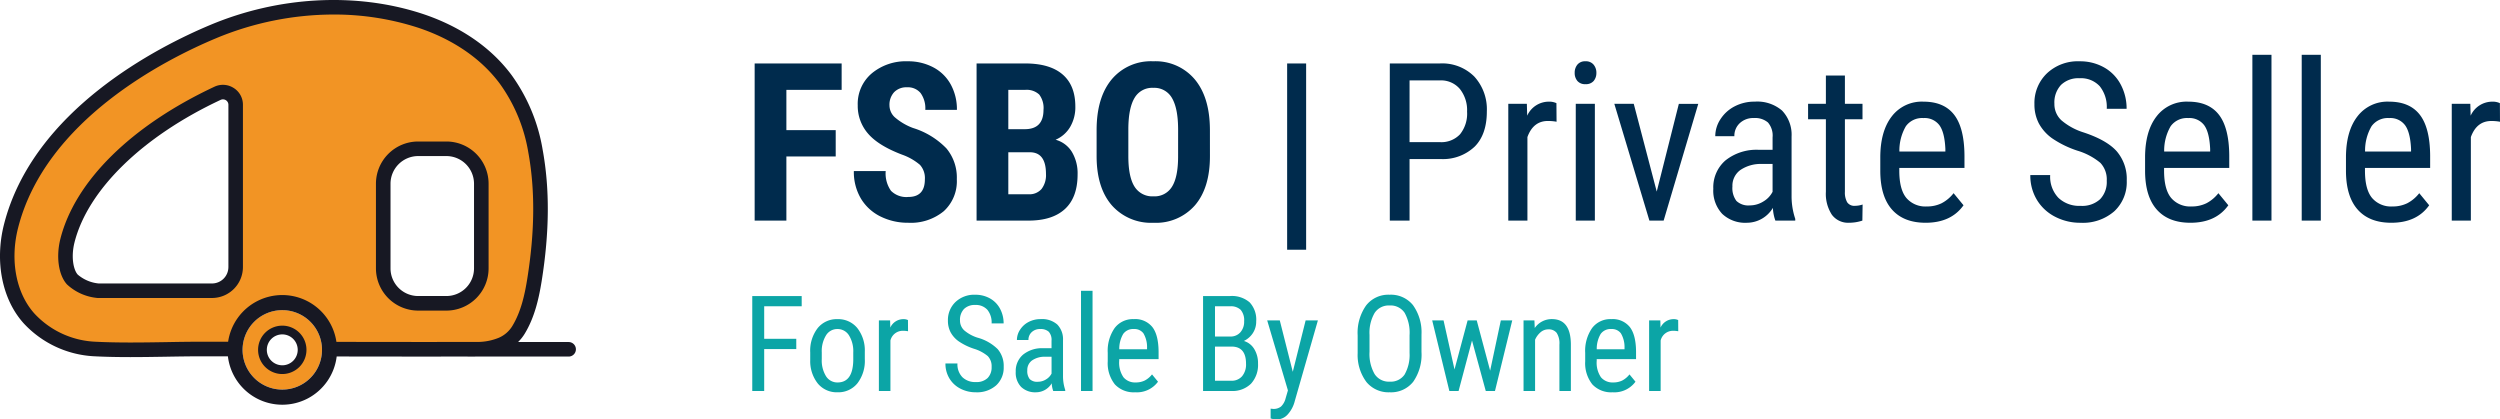 <svg xmlns="http://www.w3.org/2000/svg" width="542.89" height="91.092" viewBox="0 0 542.89 91.092">
  <g id="RVCRAZY---Sell-Your-RV" transform="translate(-80.865 -57.308)">
    <g id="Sell-Your-RV---March-2023" transform="translate(70 0.212)">
      <g id="Group-2" transform="translate(0 0)">
        <g id="Group-17">
          <g id="Group-16" transform="translate(10.865 53.286)">
            <path id="FSBO-_-Private-Selle" data-name="FSBO-|-Private-Selle" d="M20.344-13.922H9.633V0H2.742V-34.125H21.633v5.742h-12v8.742H20.344ZM39.706-8.953a4.275,4.275,0,0,0-1.066-3.152A12.279,12.279,0,0,0,34.76-14.32q-5.133-1.945-7.383-4.559a9.161,9.161,0,0,1-2.25-6.176,8.658,8.658,0,0,1,3.059-6.926,11.54,11.54,0,0,1,7.77-2.613,11.633,11.633,0,0,1,5.6,1.324,9.186,9.186,0,0,1,3.785,3.738,11.214,11.214,0,0,1,1.324,5.484H39.8a5.659,5.659,0,0,0-1.02-3.645,3.571,3.571,0,0,0-2.941-1.254,3.683,3.683,0,0,0-2.812,1.066,4.009,4.009,0,0,0-1.008,2.871,3.536,3.536,0,0,0,1.125,2.543,12.936,12.936,0,0,0,3.984,2.355,17.072,17.072,0,0,1,7.254,4.43A9.869,9.869,0,0,1,46.643-9a8.809,8.809,0,0,1-2.836,6.961A11.226,11.226,0,0,1,36.1.469,13.279,13.279,0,0,1,30.073-.891a10.2,10.2,0,0,1-4.254-3.891,11.3,11.3,0,0,1-1.535-5.977H31.2a6.52,6.52,0,0,0,1.148,4.289A4.7,4.7,0,0,0,36.1-5.133Q39.706-5.133,39.706-8.953ZM50.935,0V-34.125H61.482q5.344,0,8.121,2.379t2.777,6.973A8.4,8.4,0,0,1,71.232-20.3a6.778,6.778,0,0,1-3.141,2.742,5.967,5.967,0,0,1,3.539,2.637,9.027,9.027,0,0,1,1.242,4.887q0,4.969-2.73,7.5T62.232,0Zm6.891-14.836v9.117h4.406a3.459,3.459,0,0,0,2.813-1.148,4.941,4.941,0,0,0,.961-3.258q0-4.594-3.328-4.711Zm0-5.016h3.586q4.055,0,4.055-4.2a4.814,4.814,0,0,0-.937-3.328,4,4,0,0,0-3.047-1.008H57.825Zm43.784,5.859q0,6.867-3.246,10.664a11.221,11.221,0,0,1-9.012,3.8,11.349,11.349,0,0,1-9.023-3.762Q77.047-7.055,77-13.828v-5.836q0-7.031,3.258-10.98A11.084,11.084,0,0,1,89.3-34.594a11.135,11.135,0,0,1,8.977,3.879q3.281,3.879,3.328,10.887ZM94.7-19.711q0-4.617-1.312-6.867a4.392,4.392,0,0,0-4.078-2.25A4.408,4.408,0,0,0,85.25-26.66q-1.312,2.168-1.359,6.6v6.07q0,4.477,1.336,6.6a4.532,4.532,0,0,0,4.125,2.121,4.416,4.416,0,0,0,4.008-2.074q1.313-2.074,1.336-6.434ZM122.5,6.328h-4.125V-34.125H122.5Zm22.458-19.687V0h-4.289V-34.125h10.875a9.846,9.846,0,0,1,7.477,2.848,10.523,10.523,0,0,1,2.719,7.582q0,4.922-2.59,7.582a10.016,10.016,0,0,1-7.3,2.754Zm0-3.68h6.586a5.556,5.556,0,0,0,4.383-1.714,7.151,7.151,0,0,0,1.523-4.907,7.375,7.375,0,0,0-1.57-4.93,5.35,5.35,0,0,0-4.312-1.855h-6.609Zm31.924-4.43a10.093,10.093,0,0,0-1.875-.164q-3.187,0-4.453,3.492V0H166.4V-25.359h4.031l.07,2.578a5.162,5.162,0,0,1,4.711-3.047,3.652,3.652,0,0,1,1.641.328ZM185.2,0h-4.148V-25.359H185.2Zm.328-32.086a2.653,2.653,0,0,1-.586,1.758,2.186,2.186,0,0,1-1.781.7,2.157,2.157,0,0,1-1.758-.7,2.653,2.653,0,0,1-.586-1.758,2.747,2.747,0,0,1,.586-1.781,2.124,2.124,0,0,1,1.758-.727,2.142,2.142,0,0,1,1.77.738A2.724,2.724,0,0,1,185.531-32.086ZM198.635-6.3l4.8-19.055h4.219L200.135,0h-3.094l-7.617-25.359h4.219ZM224.4,0a9.122,9.122,0,0,1-.539-2.766A6.587,6.587,0,0,1,218.232.469a7.27,7.27,0,0,1-5.379-1.934,7.368,7.368,0,0,1-1.934-5.449,7.708,7.708,0,0,1,2.625-6.141,10.8,10.8,0,0,1,7.2-2.32h3.047v-2.7a4.334,4.334,0,0,0-1.008-3.234,4.305,4.305,0,0,0-3.07-.961,4.242,4.242,0,0,0-3.047,1.113,3.728,3.728,0,0,0-1.172,2.824h-4.148a6.719,6.719,0,0,1,1.148-3.715,8,8,0,0,1,3.094-2.777,9.284,9.284,0,0,1,4.336-1.008,8.256,8.256,0,0,1,5.918,1.934,7.568,7.568,0,0,1,2.074,5.637v12.8a15.443,15.443,0,0,0,.8,5.086V0Zm-5.531-3.3a5.5,5.5,0,0,0,2.906-.844,5.2,5.2,0,0,0,2.016-2.109V-12.3h-2.344a7.85,7.85,0,0,0-4.664,1.324,4.2,4.2,0,0,0-1.711,3.574,4.636,4.636,0,0,0,.867,3.129A3.768,3.768,0,0,0,218.864-3.3Zm20.628-28.2v6.141h3.82v3.352h-3.82V-6.261a4.281,4.281,0,0,0,.492,2.276,1.843,1.843,0,0,0,1.688.774,5.241,5.241,0,0,0,1.664-.281L243.289,0a9.11,9.11,0,0,1-2.883.466,4.361,4.361,0,0,1-3.75-1.758,8.285,8.285,0,0,1-1.289-4.969v-15.75H231.5v-3.352h3.867V-31.5ZM257.026.469q-4.734,0-7.266-2.824t-2.578-8.285v-3.07q0-5.672,2.473-8.895a8.2,8.2,0,0,1,6.9-3.223q4.453,0,6.656,2.836t2.25,8.836v2.719H251.307v.586q0,4.078,1.535,5.93A5.413,5.413,0,0,0,257.26-3.07a7.166,7.166,0,0,0,3.223-.691A8.006,8.006,0,0,0,263.1-5.953l2.156,2.625Q262.557.469,257.026.469Zm-.469-22.734a4.35,4.35,0,0,0-3.82,1.77A10.5,10.5,0,0,0,251.33-15h9.984v-.562q-.164-3.609-1.3-5.156A4.009,4.009,0,0,0,256.557-22.266Zm39.8,13.641a5.245,5.245,0,0,0-1.383-3.914,14.167,14.167,0,0,0-4.992-2.648,21.671,21.671,0,0,1-5.52-2.707,9.581,9.581,0,0,1-2.859-3.234,8.85,8.85,0,0,1-.949-4.16,8.9,8.9,0,0,1,2.707-6.68,9.754,9.754,0,0,1,7.09-2.625,10.579,10.579,0,0,1,5.344,1.339,9.137,9.137,0,0,1,3.609,3.727,11.027,11.027,0,0,1,1.266,5.247h-4.312a7.185,7.185,0,0,0-1.523-4.9,5.523,5.523,0,0,0-4.383-1.734,5.394,5.394,0,0,0-4.031,1.456,5.582,5.582,0,0,0-1.43,4.085,4.764,4.764,0,0,0,1.547,3.616,13.713,13.713,0,0,0,4.781,2.606q5.039,1.667,7.207,4.1A9.234,9.234,0,0,1,300.7-8.672,8.623,8.623,0,0,1,298-2.027a10.374,10.374,0,0,1-7.336,2.5,11.8,11.8,0,0,1-5.5-1.3,9.833,9.833,0,0,1-3.961-3.656,10.14,10.14,0,0,1-1.441-5.4h4.313a6.628,6.628,0,0,0,1.77,4.922,6.533,6.533,0,0,0,4.816,1.758,5.733,5.733,0,0,0,4.266-1.453A5.4,5.4,0,0,0,296.359-8.625ZM314.526.469q-4.734,0-7.266-2.824t-2.578-8.285v-3.07q0-5.672,2.473-8.895a8.2,8.2,0,0,1,6.9-3.223q4.453,0,6.656,2.836t2.25,8.836v2.719H308.807v.586q0,4.078,1.535,5.93A5.413,5.413,0,0,0,314.76-3.07a7.166,7.166,0,0,0,3.223-.691A8.006,8.006,0,0,0,320.6-5.953l2.156,2.625Q320.057.469,314.526.469Zm-.469-22.734a4.35,4.35,0,0,0-3.82,1.77A10.5,10.5,0,0,0,308.83-15h9.984v-.562q-.164-3.609-1.3-5.156A4.009,4.009,0,0,0,314.057-22.266ZM332.13,0h-4.148V-36h4.148Zm10.714,0h-4.148V-36h4.148Zm15.307.469q-4.734,0-7.266-2.824t-2.578-8.285v-3.07q0-5.672,2.473-8.895a8.2,8.2,0,0,1,6.9-3.223q4.453,0,6.656,2.836t2.25,8.836v2.719H352.432v.586q0,4.078,1.535,5.93a5.413,5.413,0,0,0,4.418,1.852,7.166,7.166,0,0,0,3.223-.691,8.006,8.006,0,0,0,2.613-2.191l2.156,2.625Q363.682.469,358.151.469Zm-.469-22.734a4.35,4.35,0,0,0-3.82,1.77,10.5,10.5,0,0,0-1.406,5.5h9.984v-.562q-.164-3.609-1.3-5.156A4.009,4.009,0,0,0,357.682-22.266Zm24.073.8a10.093,10.093,0,0,0-1.875-.164q-3.187,0-4.453,3.492V0h-4.148V-25.359h4.031l.07,2.578a5.162,5.162,0,0,1,4.711-3.047,3.652,3.652,0,0,1,1.641.328Z" transform="translate(161.135 51.714)" fill="#002b4d"/>
            <path id="For-Sale-By-Owner" d="M11.781-9.1H4.814V0H2.223V-20.617H12.957v2.223H4.814v7.066h6.967Zm3.029.736a8.011,8.011,0,0,1,1.621-5.289A5.3,5.3,0,0,1,20.715-15.6,5.357,5.357,0,0,1,25-13.707a7.861,7.861,0,0,1,1.664,5.168v1.614a7.983,7.983,0,0,1-1.614,5.268,5.317,5.317,0,0,1-4.3,1.94A5.333,5.333,0,0,1,16.474-1.6,7.817,7.817,0,0,1,14.81-6.7Zm2.506,1.444a6.492,6.492,0,0,0,.927,3.717,2.886,2.886,0,0,0,2.5,1.352q3.313,0,3.413-4.786V-8.369a6.5,6.5,0,0,0-.935-3.717,2.9,2.9,0,0,0-2.506-1.366,2.854,2.854,0,0,0-2.471,1.366,6.505,6.505,0,0,0-.927,3.7ZM36.05-12.971a6.1,6.1,0,0,0-1.133-.1,2.75,2.75,0,0,0-2.69,2.11V0H29.72V-15.321h2.436l.042,1.558A3.118,3.118,0,0,1,35.044-15.6a2.207,2.207,0,0,1,.991.2ZM54.2-5.211a3.169,3.169,0,0,0-.835-2.365,8.559,8.559,0,0,0-3.016-1.6,13.093,13.093,0,0,1-3.335-1.635,5.788,5.788,0,0,1-1.728-1.954,5.347,5.347,0,0,1-.573-2.513,5.38,5.38,0,0,1,1.635-4.036A5.893,5.893,0,0,1,50.632-20.9a6.392,6.392,0,0,1,3.229.809,5.52,5.52,0,0,1,2.181,2.251,6.662,6.662,0,0,1,.765,3.17H54.2a4.341,4.341,0,0,0-.92-2.959,3.337,3.337,0,0,0-2.648-1.048A3.259,3.259,0,0,0,48.2-17.8a3.372,3.372,0,0,0-.864,2.468,2.878,2.878,0,0,0,.935,2.185,8.285,8.285,0,0,0,2.889,1.574,9.942,9.942,0,0,1,4.354,2.48,5.579,5.579,0,0,1,1.31,3.852,5.21,5.21,0,0,1-1.628,4.014A6.268,6.268,0,0,1,50.76.283,7.131,7.131,0,0,1,47.439-.5a5.941,5.941,0,0,1-2.393-2.209,6.126,6.126,0,0,1-.871-3.264h2.605A4,4,0,0,0,47.85-3,3.947,3.947,0,0,0,50.76-1.94a3.464,3.464,0,0,0,2.577-.878A3.264,3.264,0,0,0,54.2-5.211ZM67.581,0a5.511,5.511,0,0,1-.326-1.671,3.98,3.98,0,0,1-3.4,1.954,4.392,4.392,0,0,1-3.25-1.168,4.452,4.452,0,0,1-1.168-3.292,4.657,4.657,0,0,1,1.586-3.71,6.526,6.526,0,0,1,4.347-1.4h1.841v-1.628a2.619,2.619,0,0,0-.609-1.954,2.6,2.6,0,0,0-1.855-.581,2.563,2.563,0,0,0-1.841.673,2.252,2.252,0,0,0-.708,1.706H59.694a4.059,4.059,0,0,1,.694-2.244A4.833,4.833,0,0,1,62.257-15a5.609,5.609,0,0,1,2.62-.609,4.988,4.988,0,0,1,3.575,1.168,4.572,4.572,0,0,1,1.253,3.406V-3.3a9.33,9.33,0,0,0,.481,3.073V0ZM64.239-2A3.32,3.32,0,0,0,66-2.506a3.143,3.143,0,0,0,1.218-1.274V-7.434H65.8a4.743,4.743,0,0,0-2.818.8,2.54,2.54,0,0,0-1.034,2.159,2.8,2.8,0,0,0,.524,1.89A2.277,2.277,0,0,0,64.239-2ZM76.119,0H73.612V-21.75h2.506Zm9.246.283a5.589,5.589,0,0,1-4.39-1.706,7.375,7.375,0,0,1-1.558-5.006V-8.284a8.635,8.635,0,0,1,1.494-5.374,4.957,4.957,0,0,1,4.17-1.947A4.776,4.776,0,0,1,89.1-13.891q1.331,1.713,1.359,5.338V-6.91H81.909v.354a5.589,5.589,0,0,0,.927,3.583,3.27,3.27,0,0,0,2.669,1.119,4.329,4.329,0,0,0,1.947-.418A4.837,4.837,0,0,0,89.032-3.6l1.3,1.586A5.686,5.686,0,0,1,85.364.283Zm-.283-13.735a2.628,2.628,0,0,0-2.308,1.069,6.346,6.346,0,0,0-.85,3.321h6.032V-9.4a5.855,5.855,0,0,0-.786-3.115A2.422,2.422,0,0,0,85.081-13.452ZM100.117,0V-20.617h5.876a5.885,5.885,0,0,1,4.241,1.374,5.478,5.478,0,0,1,1.423,4.121,4.552,4.552,0,0,1-.722,2.549,4.853,4.853,0,0,1-1.954,1.713,3.921,3.921,0,0,1,2.244,1.742,5.837,5.837,0,0,1,.828,3.172,6.037,6.037,0,0,1-1.522,4.361A5.734,5.734,0,0,1,106.192,0Zm2.591-9.643v7.42h3.54a2.971,2.971,0,0,0,2.336-.97,3.96,3.96,0,0,0,.864-2.726q0-3.724-3.144-3.724Zm0-2.181h3.328a2.8,2.8,0,0,0,2.174-.908,3.441,3.441,0,0,0,.828-2.412,3.459,3.459,0,0,0-.75-2.476,3.065,3.065,0,0,0-2.294-.773h-3.285ZM119.6-4.163l2.79-11.158h2.662L120.039,2.167a6.79,6.79,0,0,1-1.6,2.995,3.25,3.25,0,0,1-2.351,1.027,4.955,4.955,0,0,1-1.3-.227V3.837l.552.057a2.576,2.576,0,0,0,1.706-.517,3.679,3.679,0,0,0,1-1.791l.5-1.713-4.5-15.194h2.733ZM147.55-8.5a10.284,10.284,0,0,1-1.8,6.5A6.132,6.132,0,0,1,140.64.283a6.208,6.208,0,0,1-5.034-2.216A9.8,9.8,0,0,1,133.687-8.2v-3.88a10.3,10.3,0,0,1,1.827-6.478,6.1,6.1,0,0,1,5.1-2.344,6.17,6.17,0,0,1,5.076,2.244,10.114,10.114,0,0,1,1.862,6.407Zm-2.591-3.611a8.836,8.836,0,0,0-1.069-4.864,3.675,3.675,0,0,0-3.278-1.593,3.66,3.66,0,0,0-3.236,1.614,8.552,8.552,0,0,0-1.112,4.758v3.7a8.735,8.735,0,0,0,1.1,4.814,3.672,3.672,0,0,0,3.278,1.657,3.643,3.643,0,0,0,3.229-1.529,8.592,8.592,0,0,0,1.09-4.687Zm17.5,7.7,2.322-10.917h2.478L163.508,0h-2l-2.988-10.96L155.606,0H153.6l-3.724-15.321h2.464l2.379,10.648,2.846-10.648h1.982Zm9.614-10.917.071,1.657a4.471,4.471,0,0,1,3.724-1.94q4.064,0,4.121,5.423V0H177.5V-10.068a4.175,4.175,0,0,0-.6-2.556,2.166,2.166,0,0,0-1.805-.758,2.543,2.543,0,0,0-1.678.623,4.488,4.488,0,0,0-1.2,1.628V0h-2.506V-15.321ZM189.05.283a5.589,5.589,0,0,1-4.39-1.706A7.375,7.375,0,0,1,183.1-6.429V-8.284a8.635,8.635,0,0,1,1.494-5.374,4.957,4.957,0,0,1,4.17-1.947,4.776,4.776,0,0,1,4.021,1.713q1.331,1.713,1.359,5.338V-6.91H185.6v.354a5.589,5.589,0,0,0,.927,3.583,3.27,3.27,0,0,0,2.669,1.119,4.329,4.329,0,0,0,1.947-.418A4.837,4.837,0,0,0,192.718-3.6l1.3,1.586A5.686,5.686,0,0,1,189.05.283Zm-.283-13.735a2.628,2.628,0,0,0-2.308,1.069,6.346,6.346,0,0,0-.85,3.321h6.032V-9.4a5.855,5.855,0,0,0-.786-3.115A2.422,2.422,0,0,0,188.767-13.452Zm14.541.481a6.1,6.1,0,0,0-1.133-.1,2.75,2.75,0,0,0-2.69,2.11V0h-2.506V-15.321h2.436l.042,1.558A3.118,3.118,0,0,1,202.3-15.6a2.207,2.207,0,0,1,.991.2Z" transform="translate(161.135 88.714)" fill="#0ca5a6"/>
            <g id="RV-icon-orangex1" transform="translate(0 3.81)">
              <path id="Shape" d="M113.614,31.117A35.888,35.888,0,0,0,107.3,15.961C102,8.859,94.411,5.269,88.983,3.5A59.393,59.393,0,0,0,70.654.692a67.4,67.4,0,0,0-25.8,5.219C33.826,10.527,7.516,23.824,1.49,47.558-.364,54.835,1.068,62.2,5.222,66.789a19.832,19.832,0,0,0,13.437,6.3c2.35.124,4.954.186,7.959.186,2.5,0,5.016-.039,7.451-.079h.152c2.254-.039,5.056-.09,7.688-.09h6.628l.09-.575a11.029,11.029,0,0,1,21.807.034l.085.575H71.1q9.038.017,18.081.028h12.732a12.854,12.854,0,0,0,4.971-1,7.054,7.054,0,0,0,3.168-2.762c1.984-3.246,2.8-7.135,3.348-10.506,1.668-10.416,1.742-19.5.22-27.776ZM80.54,56.5V38.112a8.491,8.491,0,0,1,8.482-8.483h6.132a8.491,8.491,0,0,1,8.483,8.483V56.5a8.491,8.491,0,0,1-8.483,8.483H89.023A8.491,8.491,0,0,1,80.54,56.5ZM50.3,20.977V56.221a6.043,6.043,0,0,1-6.037,6.031H19.42l-.079-.011c-2.734-.445-4.9-1.409-6.082-2.722-1.691-1.871-2.2-5.608-1.268-9.294,3.128-12.31,15.184-24.174,33.068-32.555a3.694,3.694,0,0,1,1.567-.349,3.668,3.668,0,0,1,3.664,3.658Z" transform="translate(1.782 1.781)" fill="#f29424"/>
              <path id="Shape-2" data-name="Shape" d="M23.365,18.848a8.624,8.624,0,1,0,8.624,8.624,8.624,8.624,0,0,0-8.624-8.624Zm0,13.415A4.763,4.763,0,1,1,28.128,27.5a4.76,4.76,0,0,1-4.763,4.763Z" transform="translate(37.933 48.499)" fill="#f29424"/>
              <g id="Group" transform="translate(0 0)">
                <rect id="Rectangle" width="18.138" height="30.402" rx="2.538" transform="translate(84.802 33.89)" fill="none"/>
                <path id="Path" d="M37.675,6.225a1.2,1.2,0,0,0-1.155-.068C19.56,14.1,7.707,25.659,4.8,37.078c-.8,3.168-.242,5.98.7,7.017a8.214,8.214,0,0,0,4.526,1.922H34.66a3.559,3.559,0,0,0,3.556-3.551V7.223a1.181,1.181,0,0,0-.541-.992Z" transform="translate(11.375 15.541)" fill="none" fill-rule="evenodd"/>
                <path id="Shape-3" data-name="Shape" d="M41.644,5.84a4.33,4.33,0,0,0-4.188-.271C19.381,14.041,7.2,26.063,4.016,38.576c-.986,3.9-.417,7.88,1.42,9.915a11.181,11.181,0,0,0,6.482,2.936l.124.017h24.89a6.723,6.723,0,0,0,6.719-6.713V9.487a4.287,4.287,0,0,0-2.012-3.652Zm-1.15,38.9a3.559,3.559,0,0,1-3.556,3.551H12.307a8.214,8.214,0,0,1-4.526-1.922c-.941-1.037-1.5-3.85-.7-7.017C9.985,27.934,21.838,16.374,38.8,8.427a1.2,1.2,0,0,1,1.156.068,1.181,1.181,0,0,1,.541.992V44.736Z" transform="translate(9.103 13.266)" fill="#171823"/>
                <path id="Shape-4" data-name="Shape" d="M32.012,45.32h6.132a9.172,9.172,0,0,0,9.165-9.165V17.764A9.172,9.172,0,0,0,38.145,8.6H32.012a9.176,9.176,0,0,0-9.165,9.165V36.156A9.176,9.176,0,0,0,32.012,45.32Zm-6-27.556a6.008,6.008,0,0,1,6-6h6.132a6.008,6.008,0,0,1,6,6V36.156a6.007,6.007,0,0,1-6,6H32.012a6.008,6.008,0,0,1-6-6V17.764Z" transform="translate(58.792 22.128)" fill="#171823"/>
                <g id="Shape-5" data-name="Shape">
                  <path id="Path_1" data-name="Path 1" d="M123.473,74.263H112.515a9.1,9.1,0,0,0,1.426-1.792c2.209-3.63,3.094-7.8,3.68-11.4,1.714-10.709,1.781-20.065.209-28.616a38.357,38.357,0,0,0-6.764-16.188C105.374,8.639,97.3,4.806,91.526,2.93,77.221-1.709,60.515-.807,45.68,5.41,34.306,10.167,7.167,23.919.865,48.736c-2.046,8.071-.406,16.306,4.3,21.5a22.394,22.394,0,0,0,15.145,7.125c2.666.141,5.355.186,8.021.186s5.174-.045,7.716-.084c2.519-.045,5.135-.085,7.643-.09,1.933,0,3.867.006,5.8.006a11.894,11.894,0,0,0,23.622.034q9.384.017,18.769.023c1.415,0,2.846,0,4.261-.006h3.427c1.043,0,2.08,0,3.122.006.186,0,.367,0,.552-.006h20.24a1.578,1.578,0,1,0,0-3.156ZM61.3,84.6a8.624,8.624,0,1,1,8.624-8.624A8.623,8.623,0,0,1,61.3,84.6Zm47.08-11.278a12.245,12.245,0,0,1-4.689.935H96.131q-2.122.009-4.25.006-9.41-.009-18.825-.023a11.887,11.887,0,0,0-23.52-.028c-1.956,0-3.906-.006-5.856-.006-2.548,0-5.157.045-7.7.09-5.089.084-10.359.169-15.511-.1A19.177,19.177,0,0,1,7.5,68.114c-4-4.419-5.371-11.555-3.579-18.606,5.946-23.43,32.031-36.614,42.972-41.19A66.467,66.467,0,0,1,72.425,3.155,58.987,58.987,0,0,1,90.545,5.934c5.332,1.73,12.783,5.259,17.98,12.22a35.288,35.288,0,0,1,6.189,14.869c1.505,8.184,1.437,17.2-.22,27.545-.53,3.3-1.325,7.1-3.258,10.258a6.354,6.354,0,0,1-2.869,2.5Z" transform="translate(0 0)" fill="#171823"/>
                  <path id="Path_2" data-name="Path 2" d="M20.938,19.791a5.253,5.253,0,1,0,5.253,5.253A5.251,5.251,0,0,0,20.938,19.791Zm0,8.607a3.354,3.354,0,1,1,3.353-3.353A3.351,3.351,0,0,1,20.938,28.4Z" transform="translate(40.36 50.926)" fill="#171823"/>
                </g>
              </g>
            </g>
          </g>
        </g>
      </g>
    </g>
  </g>
</svg>

